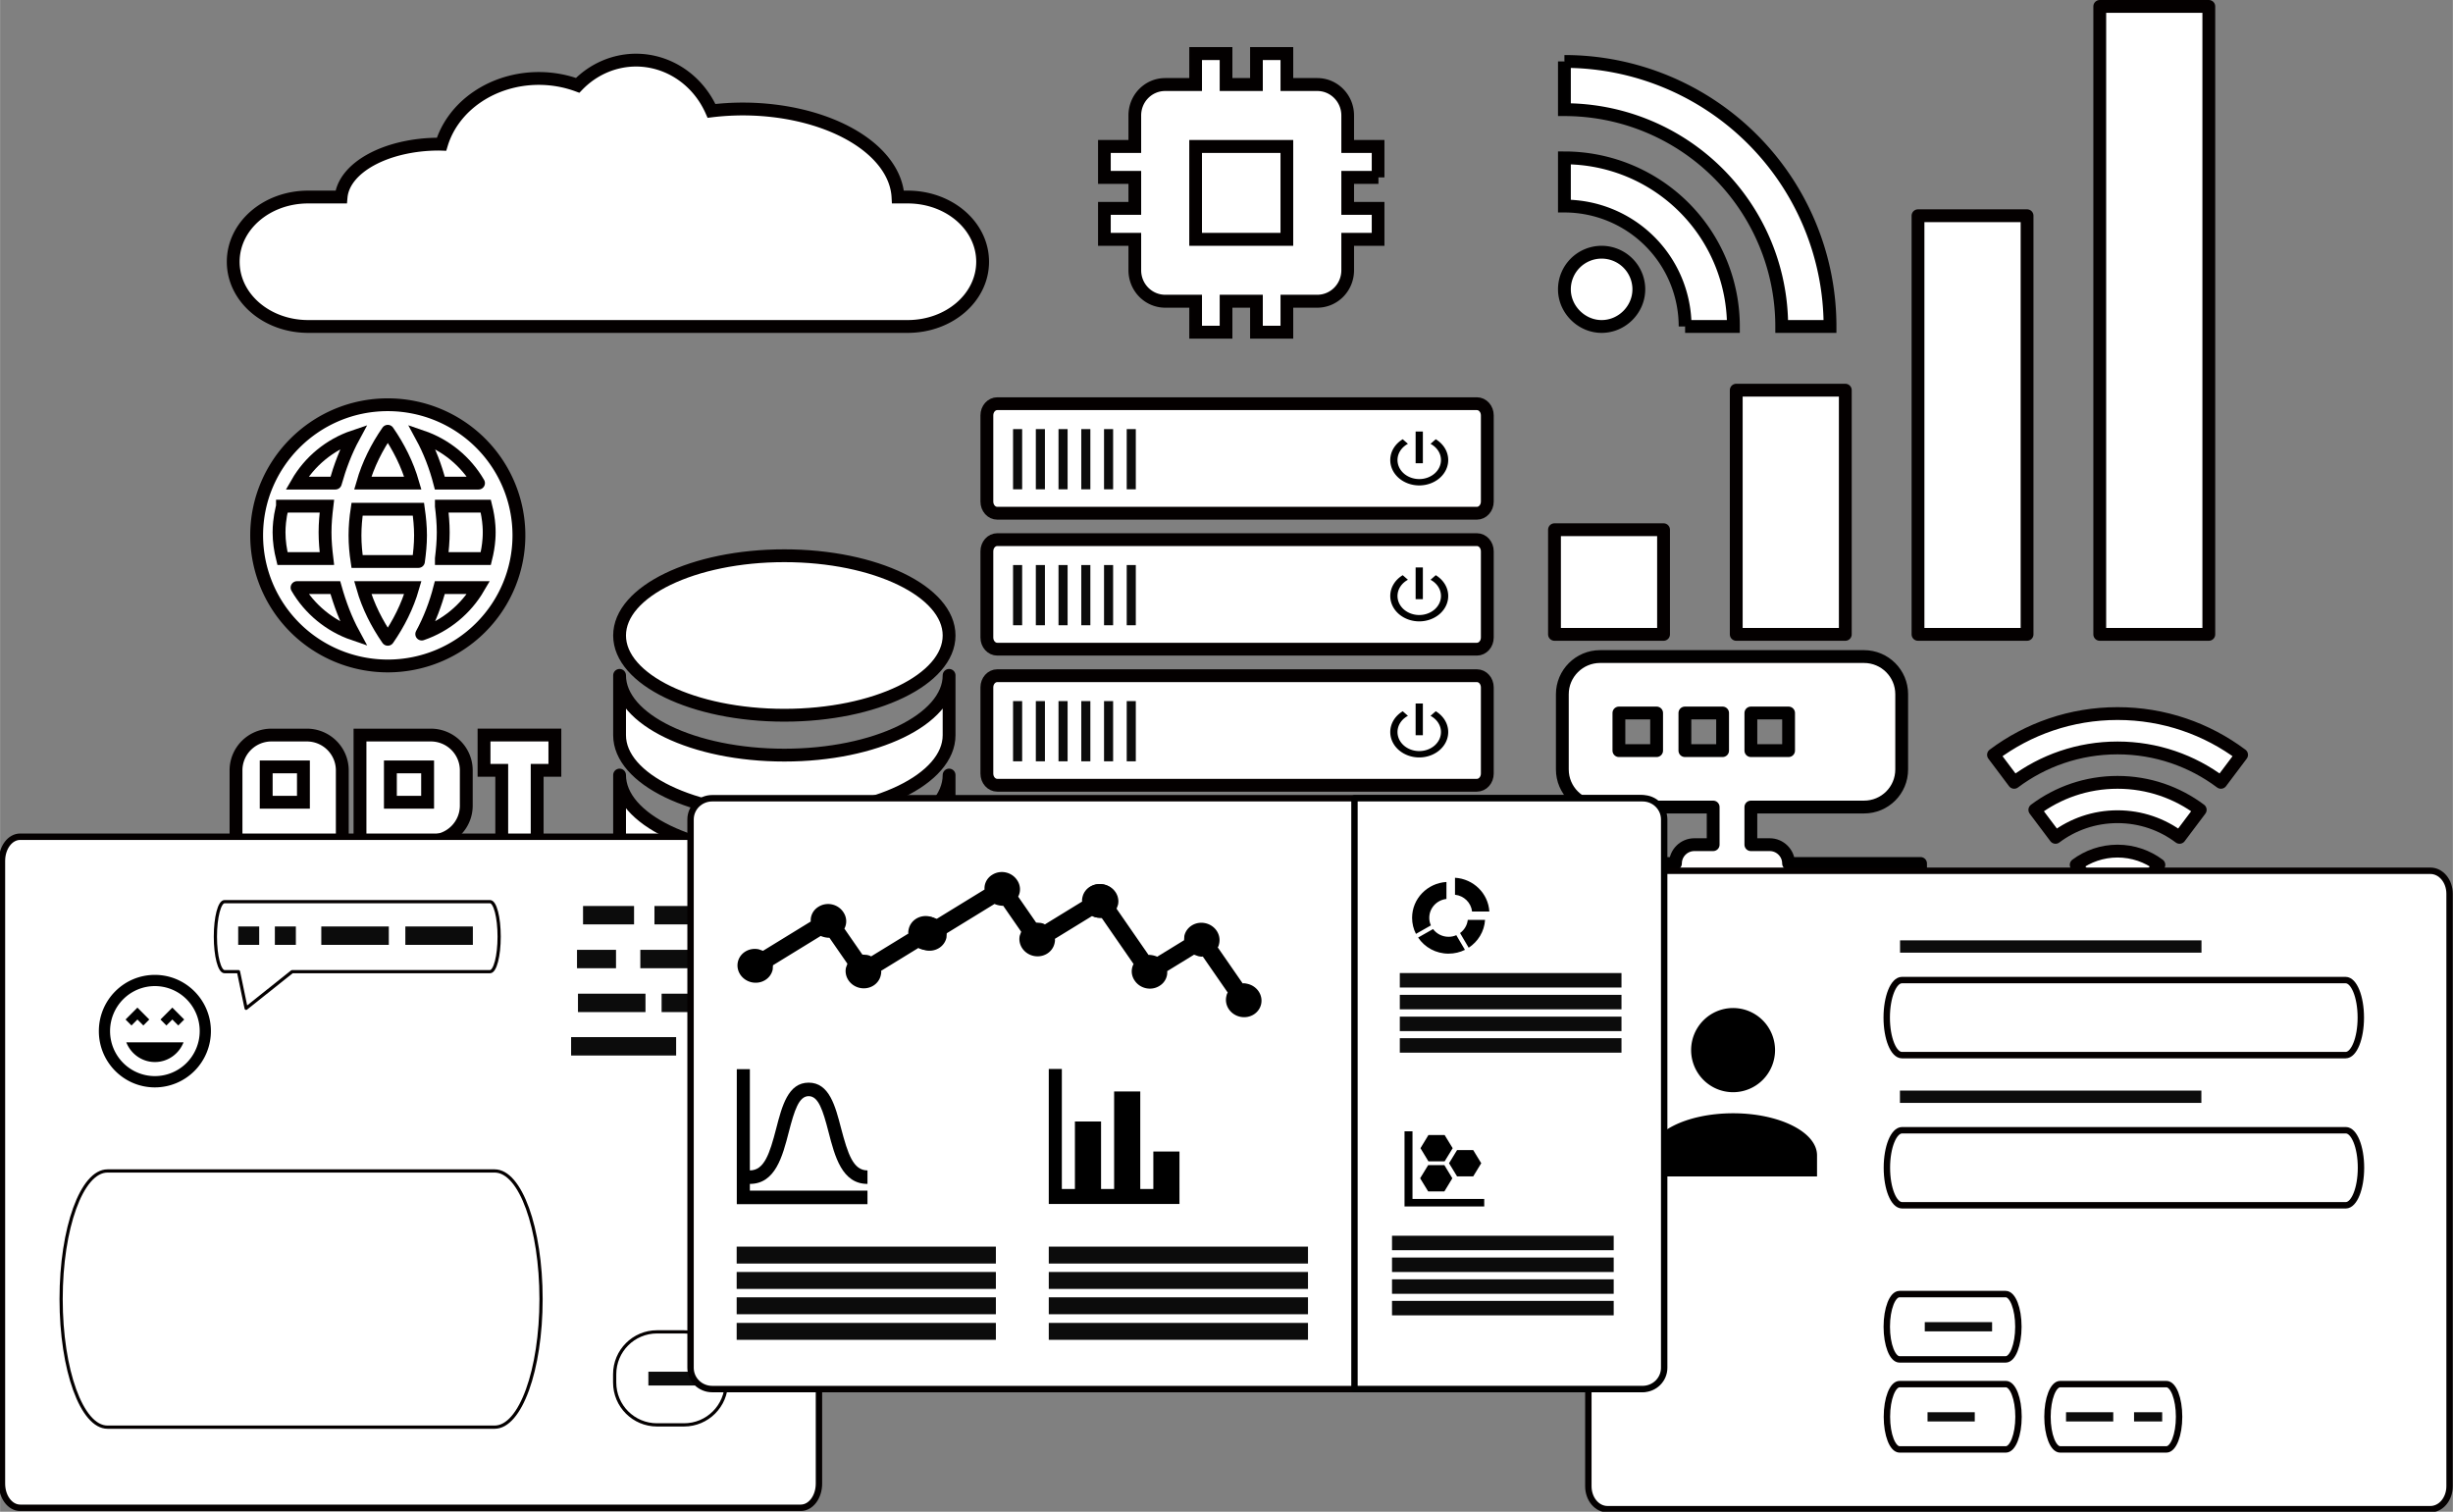 <?xml version="1.0" encoding="UTF-8"?>
<svg id="svg8" width="765.16" height="471.56" version="1.1" viewBox="0 0 202.44 124.77" xmlns="http://www.w3.org/2000/svg">
 <rect x="0" y="0" width="202.44" height="124.77" fill="#808080" stroke="none"/>
 <path id="path4459-5" d="m64.727 45.868c-7.513 0-13.598 2.945-13.598 6.582 0 3.636 6.085 6.582 13.598 6.582 7.513 0 13.598-2.945 13.598-6.582 0-3.636-6.085-6.582-13.598-6.582m-13.598 9.873v4.936c0 3.636 6.085 6.582 13.598 6.582 7.513 0 13.598-2.945 13.598-6.582v-4.936c0 3.636-6.085 6.582-13.598 6.582-7.513 0-13.598-2.945-13.598-6.582m0 8.227v4.936c0 3.636 6.085 6.582 13.598 6.582 7.513 0 13.598-2.945 13.598-6.582v-4.936c0 3.636-6.085 6.582-13.598 6.582-7.513 0-13.598-2.945-13.598-6.582z" fill="#fff" stroke="#040000" stroke-linecap="round" stroke-linejoin="round" stroke-width="1.058"/>
 <path id="path4114" d="m52.483 4.962a6.878 7.249 0 0 0-4.814 2.081 8.31 7.312 0 0 0-3.209-0.568 8.31 7.312 0 0 0-8.025 5.427 8.095 4.602 0 0 0-0.215-6e-3 8.095 4.602 0 0 0-8.074 4.366h-2.719c-3.426 0-6.185 2.382-6.185 5.341 0 2.959 2.758 5.341 6.185 5.341h49.48c3.426 0 6.185-2.382 6.185-5.341 0-2.959-2.758-5.341-6.185-5.341h-0.8a12.824 7.502 0 0 0-12.804-7.266 12.824 7.502 0 0 0-2.585 0.156 6.878 7.249 0 0 0-6.227-4.19z" fill="#fff" fill-rule="evenodd" stroke="#040000" stroke-width="1.058"/>
 <g id="g6392" transform="matrix(.709 0 0 .707 589.6 574.61)" stroke-width="1.413">
  <path id="rect4177" d="m-715.51-717.98h55.825c0.673 0 1.215 0.608 1.215 1.364v10.061c0 0.755-0.542 1.364-1.215 1.364h-55.825c-0.673 0-1.215-0.608-1.215-1.364v-10.061c0-0.755 0.542-1.364 1.215-1.364z" fill="#fff" fill-rule="evenodd" stroke="#040000" stroke-linecap="round" stroke-linejoin="round" stroke-width="1.495" style="paint-order:fill markers stroke"/>
  <path id="path4181" d="m-664.47-713.83-0.611 0.537c0.729 0.389 1.218 1.088 1.218 1.892a2.53 2.221 0 0 1-2.53 2.221 2.53 2.221 0 0 1-2.53-2.221c0-0.803 0.489-1.503 1.214-1.895l-0.607-0.533c-0.877 0.533-1.45 1.422-1.45 2.429a3.373 2.962 0 0 0 3.373 2.962 3.373 2.962 0 0 0 3.373-2.962c0-1.007-0.573-1.895-1.45-2.429m-1.501-0.903h-0.843v3.702h0.843" stroke-width="1.495"/>
  <g fill-opacity=".96">
   <g id="g3078-1" transform="matrix(0 .193 -.2 0 -716.32 -616.63)">
    <rect id="rect3076-1" x="-509.76" y="-18.516" width="36.419" height="5.292" ry="0" fill-opacity=".96" fill-rule="evenodd" opacity=".99" style="paint-order:fill markers stroke"/>
   </g>
   <g id="g4221" transform="matrix(0 .193 -.2 0 -713.67 -616.63)">
    <rect id="rect4219" x="-509.76" y="-18.516" width="36.419" height="5.292" ry="0" fill-opacity=".96" fill-rule="evenodd" opacity=".99" style="paint-order:fill markers stroke"/>
   </g>
   <g id="g4225" transform="matrix(0 .193 -.2 0 -711.03 -616.63)">
    <rect id="rect4223" x="-509.76" y="-18.516" width="36.419" height="5.292" ry="0" fill-opacity=".96" fill-rule="evenodd" opacity=".99" style="paint-order:fill markers stroke"/>
   </g>
   <g id="g4229" transform="matrix(0 .193 -.2 0 -708.38 -616.63)">
    <rect id="rect4227" x="-509.76" y="-18.516" width="36.419" height="5.292" ry="0" fill-opacity=".96" fill-rule="evenodd" opacity=".99" style="paint-order:fill markers stroke"/>
   </g>
   <g id="g4233" transform="matrix(0 .193 -.2 0 -705.73 -616.63)">
    <rect id="rect4231" x="-509.76" y="-18.516" width="36.419" height="5.292" ry="0" fill-opacity=".96" fill-rule="evenodd" opacity=".99" style="paint-order:fill markers stroke"/>
   </g>
   <g id="g4237" transform="matrix(0 .193 -.2 0 -703.09 -616.63)">
    <rect id="rect4235" x="-509.76" y="-18.516" width="36.419" height="5.292" ry="0" fill-opacity=".96" fill-rule="evenodd" opacity=".99" style="paint-order:fill markers stroke"/>
   </g>
  </g>
 </g>
 <g id="g4453" transform="matrix(.505 0 0 .503 501.83 396.37)" fill="#fff" stroke="#040000" stroke-linecap="round">
  <path id="path3938-9" d="m-930.36-721.6c-11.851 0-21.431 9.644-21.431 21.431a21.431 21.431 0 0 0 21.431 21.431 21.431 21.431 0 0 0 21.432-21.431 21.431 21.431 0 0 0-21.432-21.431z" stroke-width="2.1"/>
  <path id="path4410" transform="matrix(.265 0 0 .265 -555.98 -384.73)" d="m-1379.7-1208.4c5e-4 0 0 0.01 0 0.014 0.321 2.673 0.606 5.346 0.809 8.039 0.101 1.342 0.182 2.688 0.238 4.043 2e-4 0.01-2e-4 0.01 0 0.016 0.055 1.354 0.086 2.716 0.086 4.088v0.016c-2e-4 1.372-0.03 2.734-0.086 4.088-2e-4 0.01 2e-4 0.01 0 0.016-0.056 1.354-0.137 2.701-0.238 4.043-0.203 2.693-0.487 5.366-0.809 8.039-6e-4 0 0 0.01 0 0.014h27.379c0.966-3.893 1.671-7.922 1.963-12.055 0.048-0.683 0.086-1.369 0.111-2.057 2e-4 -0.01-2e-4 -0.01 0-0.016 0.025-0.691 0.037-1.384 0.037-2.08-1e-4 -0.701-0.012-1.4-0.037-2.096-0.025-0.688-0.063-1.374-0.111-2.057-0.292-4.133-0.997-8.162-1.963-12.055z" stroke-width="7.936"/>
  <g stroke-width="2.1">
   <path id="path4408" d="m-924.81-683.97c1.286-2.379 2.271-4.951 2.957-7.63h6.322c-2.057 3.536-5.336 6.279-9.279 7.63"/>
   <path id="path4406" d="m-925.35-695.88h-10.03c-0.211-1.415-0.34-2.829-0.34-4.286 0-1.457 0.13-2.893 0.34-4.286h10.03c0.194 1.393 0.34 2.829 0.34 4.286 0 1.457-0.146 2.872-0.34 4.286"/>
   <path id="path4404" d="m-930.36-683.11c-1.779-2.572-3.214-5.422-4.093-8.487h8.187c-0.879 3.065-2.315 5.915-4.094 8.487"/>
   <path id="path4402" d="m-938.93-708.74h-6.258c2.036-3.558 5.336-6.301 9.258-7.63-1.286 2.379-2.25 4.951-3 7.63"/>
   <path id="path4400" d="m-945.19-691.6h6.258c0.753 2.679 1.715 5.251 3 7.63-3.922-1.35-7.222-4.093-9.258-7.63"/>
  </g>
  <path id="path4398" transform="matrix(.265 0 0 .265 -555.98 -384.73)" d="m-1477.7-1208.4v0.014h-0.01c-0.107 0.43-0.204 0.865-0.305 1.299-0.661 2.816-1.17 5.698-1.473 8.639v0.033c-5e-4 0.01 0 0.01 0 0.016-0.213 2.046-0.328 4.119-0.328 6.215 0 5.589 0.826 11.015 2.111 16.199h27.379c-6e-4 0 0-0.01 0-0.014h0.012c-0.643-5.346-1.133-10.693-1.133-16.201s0.49-10.853 1.133-16.199z" stroke-width="7.936"/>
  <path id="path4396" d="m-930.36-717.25c1.779 2.572 3.215 5.444 4.094 8.508h-8.187c0.879-3.065 2.314-5.936 4.093-8.508" stroke-width="2.1"/>
  <path id="path4394" d="m-915.53-708.74h-6.323c-0.689-2.679-1.671-5.251-2.957-7.63 3.943 1.35 7.223 4.072 9.28 7.63" stroke-width="2.1"/>
 </g>
 <g id="g4489" transform="matrix(.544 0 0 .542 502.93 453.77)" fill="#fff" stroke="#040000">
  <path id="path4474" d="m-877.96-725.28h-5.375a5.375 5.375 0 0 0-5.375 5.375v21.499h5.375v-10.75h5.375v10.75h5.375v-21.499a5.375 5.375 0 0 0-5.375-5.375" stroke-width="1.949"/>
  <path id="path4472" transform="matrix(.265 0 0 .265 -555.98 -384.73)" d="m-1238.3-1266.8v20.312h21.312v-20.312h-20.312z" stroke-width="7.367"/>
  <path id="path4470" d="m-859.15-725.28h-10.75v26.874h5.375v-10.75h5.375a5.375 5.375 0 0 0 5.375-5.375v-5.375a5.375 5.375 0 0 0-5.375-5.375" stroke-width="1.949"/>
  <path id="path4468" transform="matrix(.265 0 0 .265 -555.98 -384.73)" d="m-1167.2-1266.8v20.312h21.314v-20.312h-20.314z" stroke-width="7.367"/>
  <path id="path4455" d="m-843.02-719.91v16.124h2.687v5.375h-10.749v-5.375h2.687v-16.124h-2.687v-5.375h10.749v5.375z" stroke-width="1.949"/>
 </g>
 <g fill="#fff" stroke-width="1.058">
  <path id="path4501" d="m174.76 75.92 3.413-4.54c-0.948-0.709-2.133-1.135-3.413-1.135-1.28 0-2.465 0.426-3.413 1.135l3.413 4.54m0-17.026c-3.839 0-7.385 1.268-10.238 3.405l1.706 2.27c2.37-1.778 5.328-2.838 8.532-2.838s6.162 1.059 8.532 2.838l1.706-2.27c-2.853-2.138-6.399-3.405-10.238-3.405m0 5.676c-2.56 0-4.92 0.842-6.826 2.27l1.706 2.27c1.422-1.069 3.195-1.703 5.119-1.703s3.697 0.634 5.119 1.703l1.706-2.27c-1.905-1.428-4.266-2.27-6.826-2.27z" stroke="#040000" stroke-linecap="round" stroke-linejoin="round"/>
  <path id="path6269" d="m132.18 20.816a3.071 3.064 0 0 1 3.071 3.064c0 1.659-1.381 3.065-3.071 3.065-1.662 0-3.071-1.406-3.071-3.065a3.071 3.064 0 0 1 3.071-3.064m-3.071-15.744a21.922 21.873 0 0 1 21.922 21.873h-3.987a17.935 17.895 0 0 0-17.935-17.895v-3.978m0 7.957a13.948 13.917 0 0 1 13.948 13.917h-3.987a9.961 9.939 0 0 0-9.961-9.939z" stroke="#010000"/>
  <path id="path1456-5-2" d="m132.05 54.189c-1.712 0-3.112 1.397-3.112 3.105v6.21c0 1.723 1.4 3.105 3.112 3.105h9.336v3.105h-1.556c-0.856 0-1.556 0.699-1.556 1.552h-10.892v3.105h10.892c0 0.854 0.7 1.552 1.556 1.552h6.224c0.856 0 1.556-0.699 1.556-1.552h10.892v-3.105h-10.892c0-0.854-0.7-1.552-1.556-1.552h-1.556v-3.105h9.336c1.727 0 3.112-1.382 3.112-3.105v-6.21c0-1.708-1.385-3.105-3.112-3.105h-21.783m1.556 4.658h3.112v3.105h-3.112v-3.105m5.446 0h3.112v3.105h-3.112v-3.105m5.446 0h3.112v3.105h-3.112z" stroke="#010000" stroke-linecap="round" stroke-linejoin="round"/>
 </g>
 <g stroke-width="1.413">
  <g id="g6422" transform="matrix(.709 0 0 .707 589.6 563.38)">
   <path id="path6394" d="m-715.51-717.98h55.825c0.673 0 1.215 0.608 1.215 1.364v10.061c0 0.755-0.542 1.364-1.215 1.364h-55.825c-0.673 0-1.215-0.608-1.215-1.364v-10.061c0-0.755 0.542-1.364 1.215-1.364z" fill="#fff" fill-rule="evenodd" stroke="#040000" stroke-linecap="round" stroke-linejoin="round" stroke-width="1.495" style="paint-order:fill markers stroke"/>
   <path id="path6396" d="m-664.47-713.83-0.611 0.537c0.729 0.389 1.218 1.088 1.218 1.892a2.53 2.221 0 0 1-2.53 2.221 2.53 2.221 0 0 1-2.53-2.221c0-0.803 0.489-1.503 1.214-1.895l-0.607-0.533c-0.877 0.533-1.45 1.422-1.45 2.429a3.373 2.962 0 0 0 3.373 2.962 3.373 2.962 0 0 0 3.373-2.962c0-1.007-0.573-1.895-1.45-2.429m-1.501-0.903h-0.843v3.702h0.843" stroke-width="1.495"/>
   <g fill-opacity=".96">
    <g id="g6400" transform="matrix(0 .193 -.2 0 -716.32 -616.63)">
     <rect id="rect6398" x="-509.76" y="-18.516" width="36.419" height="5.292" ry="0" fill-opacity=".96" fill-rule="evenodd" opacity=".99" style="paint-order:fill markers stroke"/>
    </g>
    <g id="g6404" transform="matrix(0 .193 -.2 0 -713.67 -616.63)">
     <rect id="rect6402" x="-509.76" y="-18.516" width="36.419" height="5.292" ry="0" fill-opacity=".96" fill-rule="evenodd" opacity=".99" style="paint-order:fill markers stroke"/>
    </g>
    <g id="g6408" transform="matrix(0 .193 -.2 0 -711.03 -616.63)">
     <rect id="rect6406" x="-509.76" y="-18.516" width="36.419" height="5.292" ry="0" fill-opacity=".96" fill-rule="evenodd" opacity=".99" style="paint-order:fill markers stroke"/>
    </g>
    <g id="g6412" transform="matrix(0 .193 -.2 0 -708.38 -616.63)">
     <rect id="rect6410" x="-509.76" y="-18.516" width="36.419" height="5.292" ry="0" fill-opacity=".96" fill-rule="evenodd" opacity=".99" style="paint-order:fill markers stroke"/>
    </g>
    <g id="g6416" transform="matrix(0 .193 -.2 0 -705.73 -616.63)">
     <rect id="rect6414" x="-509.76" y="-18.516" width="36.419" height="5.292" ry="0" fill-opacity=".96" fill-rule="evenodd" opacity=".99" style="paint-order:fill markers stroke"/>
    </g>
    <g id="g6420" transform="matrix(0 .193 -.2 0 -703.09 -616.63)">
     <rect id="rect6418" x="-509.76" y="-18.516" width="36.419" height="5.292" ry="0" fill-opacity=".96" fill-rule="evenodd" opacity=".99" style="paint-order:fill markers stroke"/>
    </g>
   </g>
  </g>
  <g id="g6452" transform="matrix(.709 0 0 .707 589.6 552.15)">
   <path id="path6424" d="m-715.51-717.98h55.825c0.673 0 1.215 0.608 1.215 1.364v10.061c0 0.755-0.542 1.364-1.215 1.364h-55.825c-0.673 0-1.215-0.608-1.215-1.364v-10.061c0-0.755 0.542-1.364 1.215-1.364z" fill="#fff" fill-rule="evenodd" stroke="#040000" stroke-linecap="round" stroke-linejoin="round" stroke-width="1.495" style="paint-order:fill markers stroke"/>
   <path id="path6426" d="m-664.47-713.83-0.611 0.537c0.729 0.389 1.218 1.088 1.218 1.892a2.53 2.221 0 0 1-2.53 2.221 2.53 2.221 0 0 1-2.53-2.221c0-0.803 0.489-1.503 1.214-1.895l-0.607-0.533c-0.877 0.533-1.45 1.422-1.45 2.429a3.373 2.962 0 0 0 3.373 2.962 3.373 2.962 0 0 0 3.373-2.962c0-1.007-0.573-1.895-1.45-2.429m-1.501-0.903h-0.843v3.702h0.843" stroke-width="1.495"/>
   <g fill-opacity=".96">
    <g id="g6430" transform="matrix(0 .193 -.2 0 -716.32 -616.63)">
     <rect id="rect6428" x="-509.76" y="-18.516" width="36.419" height="5.292" ry="0" fill-opacity=".96" fill-rule="evenodd" opacity=".99" style="paint-order:fill markers stroke"/>
    </g>
    <g id="g6434" transform="matrix(0 .193 -.2 0 -713.67 -616.63)">
     <rect id="rect6432" x="-509.76" y="-18.516" width="36.419" height="5.292" ry="0" fill-opacity=".96" fill-rule="evenodd" opacity=".99" style="paint-order:fill markers stroke"/>
    </g>
    <g id="g6438" transform="matrix(0 .193 -.2 0 -711.03 -616.63)">
     <rect id="rect6436" x="-509.76" y="-18.516" width="36.419" height="5.292" ry="0" fill-opacity=".96" fill-rule="evenodd" opacity=".99" style="paint-order:fill markers stroke"/>
    </g>
    <g id="g6442" transform="matrix(0 .193 -.2 0 -708.38 -616.63)">
     <rect id="rect6440" x="-509.76" y="-18.516" width="36.419" height="5.292" ry="0" fill-opacity=".96" fill-rule="evenodd" opacity=".99" style="paint-order:fill markers stroke"/>
    </g>
    <g id="g6446" transform="matrix(0 .193 -.2 0 -705.73 -616.63)">
     <rect id="rect6444" x="-509.76" y="-18.516" width="36.419" height="5.292" ry="0" fill-opacity=".96" fill-rule="evenodd" opacity=".99" style="paint-order:fill markers stroke"/>
    </g>
    <g id="g6450" transform="matrix(0 .193 -.2 0 -703.09 -616.63)">
     <rect id="rect6448" x="-509.76" y="-18.516" width="36.419" height="5.292" ry="0" fill-opacity=".96" fill-rule="evenodd" opacity=".99" style="paint-order:fill markers stroke"/>
    </g>
   </g>
  </g>
  <g id="g6512" transform="matrix(.709 0 0 .707 589.6 540.93)">
   <path id="path6484" d="m-715.51-717.98h55.825c0.673 0 1.215 0.608 1.215 1.364v10.061c0 0.755-0.542 1.364-1.215 1.364h-55.825c-0.673 0-1.215-0.608-1.215-1.364v-10.061c0-0.755 0.542-1.364 1.215-1.364z" fill="#fff" fill-rule="evenodd" stroke="#040000" stroke-linecap="round" stroke-linejoin="round" stroke-width="1.495" style="paint-order:fill markers stroke"/>
   <path id="path6486" d="m-664.47-713.83-0.611 0.537c0.729 0.389 1.218 1.088 1.218 1.892a2.53 2.221 0 0 1-2.53 2.221 2.53 2.221 0 0 1-2.53-2.221c0-0.803 0.489-1.503 1.214-1.895l-0.607-0.533c-0.877 0.533-1.45 1.422-1.45 2.429a3.373 2.962 0 0 0 3.373 2.962 3.373 2.962 0 0 0 3.373-2.962c0-1.007-0.573-1.895-1.45-2.429m-1.501-0.903h-0.843v3.702h0.843" stroke-width="1.495"/>
   <g fill-opacity=".96">
    <g id="g6490" transform="matrix(0 .193 -.2 0 -716.32 -616.63)">
     <rect id="rect6488" x="-509.76" y="-18.516" width="36.419" height="5.292" ry="0" fill-opacity=".96" fill-rule="evenodd" opacity=".99" style="paint-order:fill markers stroke"/>
    </g>
    <g id="g6494" transform="matrix(0 .193 -.2 0 -713.67 -616.63)">
     <rect id="rect6492" x="-509.76" y="-18.516" width="36.419" height="5.292" ry="0" fill-opacity=".96" fill-rule="evenodd" opacity=".99" style="paint-order:fill markers stroke"/>
    </g>
    <g id="g6498" transform="matrix(0 .193 -.2 0 -711.03 -616.63)">
     <rect id="rect6496" x="-509.76" y="-18.516" width="36.419" height="5.292" ry="0" fill-opacity=".96" fill-rule="evenodd" opacity=".99" style="paint-order:fill markers stroke"/>
    </g>
    <g id="g6502" transform="matrix(0 .193 -.2 0 -708.38 -616.63)">
     <rect id="rect6500" x="-509.76" y="-18.516" width="36.419" height="5.292" ry="0" fill-opacity=".96" fill-rule="evenodd" opacity=".99" style="paint-order:fill markers stroke"/>
    </g>
    <g id="g6506" transform="matrix(0 .193 -.2 0 -705.73 -616.63)">
     <rect id="rect6504" x="-509.76" y="-18.516" width="36.419" height="5.292" ry="0" fill-opacity=".96" fill-rule="evenodd" opacity=".99" style="paint-order:fill markers stroke"/>
    </g>
    <g id="g6510" transform="matrix(0 .193 -.2 0 -703.09 -616.63)">
     <rect id="rect6508" x="-509.76" y="-18.516" width="36.419" height="5.292" ry="0" fill-opacity=".96" fill-rule="evenodd" opacity=".99" style="paint-order:fill markers stroke"/>
    </g>
   </g>
  </g>
 </g>
 <g id="g6545" transform="matrix(.223 0 0 .227 216.62 159.77)" fill="#fff" stroke="#030000" stroke-width="4.702">
  <path id="path6538" d="m-461.38-639.33v-11.256h-11.256v-11.256c0-6.247-5.065-11.255-11.255-11.255h-11.256v-11.256h-11.256v11.256h-11.255v-11.256h-11.256v11.256h-11.256c-6.247 0-11.255 5.009-11.255 11.255v11.256h-11.256v11.256h11.256v11.255h-11.256v11.256h11.256v11.256a11.256 11.256 0 0 0 11.255 11.255h11.256v11.256h11.256v-11.256h11.255v11.256h11.256v-11.256h11.256a11.256 11.256 0 0 0 11.255-11.255v-11.256h11.256v-11.256h-11.256v-11.255h11.384z"/>
  <path id="path6514" d="m-495.15-650.58h-33.767v33.767h33.767z"/>
 </g>
 <path id="path6547" d="m128.29 52.357h9.001v-8.638h-9.001zm15.001 0h9.001v-20.155h-9.001zm15.001 0h9.001v-34.552h-9.001zm15.001 0h9.001v-51.828h-9.001z" fill="#fff" stroke="#040000" stroke-linecap="round" stroke-linejoin="round" stroke-width="1.058"/>
 <g id="g4157-2" transform="matrix(3.4 0 0 3.414 2679.6 789.72)" stroke-width=".294">
  <g fill="#fff" fill-rule="evenodd" stroke="#040000" stroke-linecap="round" stroke-linejoin="round">
   <path id="path4522-1" d="m-787.63-211.09h18.948c0.245 0 0.442 0.26 0.442 0.584v15.055c0 0.323-0.197 0.584-0.442 0.584h-18.948c-0.245 0-0.442-0.26-0.442-0.584v-15.055c0-0.323 0.197-0.584 0.442-0.584z" stroke-width=".155" style="paint-order:fill markers stroke"/>
   <g stroke-width=".078">
    <path id="path4187-7" d="m-782.67-209.52c-0.122 0-0.221 0.377-0.221 0.846s0.099 0.846 0.221 0.846h0.34l0.185 0.886 1.116-0.886h4.805c0.122 0 0.221-0.377 0.221-0.846s-0.099-0.846-0.221-0.846z" style="paint-order:fill markers stroke"/>
    <path id="path4192-8" d="m-785.51-203.01h9.398c0.624 0 1.126 1.381 1.126 3.097s-0.502 3.097-1.126 3.097h-9.398c-0.624 0-1.126-1.381-1.126-3.097s0.502-3.097 1.126-3.097z" style="paint-order:fill markers stroke"/>
    <path id="rect4209-2" d="m-772.17-199.12h0.654c0.57 0 1.029 0.458 1.029 1.026v0.197c0 0.568-0.459 1.026-1.029 1.026h-0.654c-0.57 0-1.029-0.458-1.029-1.026v-0.197c0-0.568 0.459-1.026 1.029-1.026z" style="paint-order:fill markers stroke"/>
   </g>
  </g>
  <g id="g4203-9" transform="matrix(.039 0 0 .063 -752.5 -196.99)" fill-opacity=".96">
   <rect id="rect4201-9" x="-509.76" y="-18.516" width="36.419" height="5.292" ry="0" fill-opacity=".96" fill-rule="evenodd" opacity=".99" style="paint-order:fill markers stroke"/>
  </g>
  <path id="path4213-9" d="m-784.36-207.75c-0.752 0-1.36 0.608-1.36 1.36s0.608 1.36 1.36 1.36a1.36 1.36 0 0 0 1.36-1.36c0-0.752-0.612-1.36-1.36-1.36m0 2.447a1.088 1.088 0 0 1-1.088-1.088 1.088 1.088 0 0 1 1.088-1.088 1.088 1.088 0 0 1 1.088 1.088 1.088 1.088 0 0 1-1.088 1.088m0.136-1.368 0.144 0.144 0.144-0.144 0.144 0.144 0.144-0.144-0.288-0.288-0.288 0.288m-0.56 0 0.144 0.144 0.144-0.144-0.288-0.288-0.288 0.288 0.144 0.144 0.144-0.144m0.424 1.028c0.317 0 0.586-0.199 0.695-0.476h-1.389c0.109 0.277 0.378 0.476 0.695 0.476z" stroke-width=".078"/>
  <g id="g4289-6" transform="translate(-56.231 -45.965)" fill-opacity=".96" stroke-width=".294">
   <g id="g4267-2" transform="matrix(.014 0 0 .084 -718.97 -161.4)">
    <rect id="rect4265-9" x="-509.76" y="-18.516" width="36.419" height="5.292" ry="0" fill-opacity=".96" fill-rule="evenodd" opacity=".99" style="paint-order:fill markers stroke"/>
   </g>
   <g id="g4271-4" transform="matrix(.014 0 0 .084 -718.08 -161.4)">
    <rect id="rect4269-7" x="-509.76" y="-18.516" width="36.419" height="5.292" ry="0" fill-opacity=".96" fill-rule="evenodd" opacity=".99" style="paint-order:fill markers stroke"/>
   </g>
   <g id="g4275-3" transform="matrix(.045 0 0 .084 -701.15 -161.4)">
    <rect id="rect4273-7" x="-509.76" y="-18.516" width="36.419" height="5.292" ry="0" fill-opacity=".96" fill-rule="evenodd" opacity=".99" style="paint-order:fill markers stroke"/>
   </g>
   <g id="g4279-9" transform="matrix(.045 0 0 .084 -699.11 -161.4)">
    <rect id="rect4277-0" x="-509.76" y="-18.516" width="36.419" height="5.292" ry="0" fill-opacity=".96" fill-rule="evenodd" opacity=".99" style="paint-order:fill markers stroke"/>
   </g>
  </g>
  <g fill-opacity=".96">
   <g id="g4297-1" transform="matrix(-.061 0 0 .084 -801.45 -206.8)">
    <rect id="rect4295-1" x="-509.76" y="-18.516" width="36.419" height="5.292" ry="0" fill-opacity=".96" fill-rule="evenodd" opacity=".99" style="paint-order:fill markers stroke"/>
   </g>
   <g id="g4301-1" transform="matrix(-.026 0 0 .084 -786.42 -206.8)">
    <rect id="rect4299-52" x="-509.76" y="-18.516" width="36.419" height="5.292" ry="0" fill-opacity=".96" fill-rule="evenodd" opacity=".99" style="paint-order:fill markers stroke"/>
   </g>
   <g id="g4305-1" transform="matrix(-.014 0 0 .084 -776.43 -205.74)">
    <rect id="rect4303-7" x="-509.76" y="-18.516" width="36.419" height="5.292" ry="0" fill-opacity=".96" fill-rule="evenodd" opacity=".99" style="paint-order:fill markers stroke"/>
   </g>
   <g id="g4309-5" transform="matrix(-.045 0 0 .084 -793.36 -205.74)">
    <rect id="rect4307-6" x="-509.76" y="-18.516" width="36.419" height="5.292" ry="0" fill-opacity=".96" fill-rule="evenodd" opacity=".99" style="paint-order:fill markers stroke"/>
   </g>
   <g id="g4313-2" transform="matrix(-.045 0 0 .084 -795.39 -205.74)">
    <rect id="rect4311-0" x="-509.76" y="-18.516" width="36.419" height="5.292" ry="0" fill-opacity=".96" fill-rule="evenodd" opacity=".99" style="paint-order:fill markers stroke"/>
   </g>
   <g id="g4317-2" transform="matrix(-.07 0 0 .084 -807.39 -204.69)">
    <rect id="rect4315-7" x="-509.76" y="-18.516" width="36.419" height="5.292" ry="0" fill-opacity=".96" fill-rule="evenodd" opacity=".99" style="paint-order:fill markers stroke"/>
   </g>
   <g id="g4321-1" transform="matrix(-.024 0 0 .084 -781.8 -207.86)">
    <rect id="rect4319-1" x="-509.76" y="-18.516" width="36.419" height="5.292" ry="0" fill-opacity=".96" fill-rule="evenodd" opacity=".99" style="paint-order:fill markers stroke"/>
   </g>
   <g id="g4325-9" transform="matrix(-.034 0 0 .084 -790.06 -207.86)">
    <rect id="rect4323-4" x="-509.76" y="-18.516" width="36.419" height="5.292" ry="0" fill-opacity=".96" fill-rule="evenodd" opacity=".99" style="paint-order:fill markers stroke"/>
   </g>
   <g id="g4329-7" transform="matrix(-.032 0 0 .084 -787.38 -207.86)">
    <rect id="rect4327-9" x="-509.76" y="-18.516" width="36.419" height="5.292" ry="0" fill-opacity=".96" fill-rule="evenodd" opacity=".99" style="paint-order:fill markers stroke"/>
   </g>
  </g>
 </g>
 <g id="g4213-6" transform="matrix(2.277 0 0 2.284 1936.6 370.57)" stroke-width=".438">
  <path id="path5135-2" d="m-792.24-130.78h29.824c0.386 0 0.696 0.37 0.696 0.83v21.41c0 0.46-0.311 0.83-0.696 0.83h-29.824c-0.386 0-0.696-0.37-0.696-0.83v-21.41c0-0.46 0.311-0.83 0.696-0.83z" fill="#fff" fill-rule="evenodd" stroke="#040000" stroke-linecap="round" stroke-linejoin="round" stroke-width=".232" style="paint-order:fill markers stroke"/>
  <g id="g5139-5" transform="matrix(.3 0 0 .084 -628.71 -126.71)" fill-opacity=".96">
   <rect id="rect5137-0" x="-509.76" y="-18.516" width="36.419" height="5.292" ry="0" fill-opacity=".96" fill-rule="evenodd" opacity=".99" style="paint-order:fill markers stroke"/>
  </g>
  <g id="g5202-0" transform="translate(21.272 -13.283)" stroke-width=".438">
   <path id="path5141-3" d="m-802.93-102.2h3.848c0.256 0 0.461 0.526 0.461 1.18s-0.206 1.18-0.461 1.18h-3.848c-0.255 0-0.461-0.526-0.461-1.18s0.206-1.18 0.461-1.18z" fill="#fff" fill-rule="evenodd" stroke="#040000" stroke-linecap="round" stroke-linejoin="round" stroke-width=".232" style="paint-order:fill markers stroke"/>
   <g id="g5147-8" transform="matrix(.067 0 0 .063 -767.86 -100.02)" fill-opacity=".96">
    <rect id="rect5145-9" x="-509.76" y="-18.516" width="36.419" height="5.292" ry="0" fill-opacity=".96" fill-rule="evenodd" opacity=".99" style="paint-order:fill markers stroke"/>
   </g>
  </g>
  <g id="g5212-1" transform="translate(16.367 -14.342)" stroke-width=".438">
   <path id="path5143-1" d="m-792.2-97.888h3.848c0.256 0 0.461 0.526 0.461 1.18s-0.206 1.18-0.461 1.18h-3.848c-0.255 0-0.461-0.526-0.461-1.18s0.206-1.18 0.461-1.18z" fill="#fff" fill-rule="evenodd" stroke="#040000" stroke-linecap="round" stroke-linejoin="round" stroke-width=".232" style="paint-order:fill markers stroke"/>
   <g id="g5151-4" transform="matrix(.047 0 0 .063 -768.03 -95.705)" fill-opacity=".96">
    <rect id="rect5149-5" x="-509.76" y="-18.516" width="36.419" height="5.292" ry="0" fill-opacity=".96" fill-rule="evenodd" opacity=".99" style="paint-order:fill markers stroke"/>
   </g>
   <g id="g5155-0" transform="matrix(.028 0 0 .063 -775.25 -95.705)" fill-opacity=".96">
    <rect id="rect5153-6" x="-509.76" y="-18.516" width="36.419" height="5.292" ry="0" fill-opacity=".96" fill-rule="evenodd" opacity=".99" style="paint-order:fill markers stroke"/>
   </g>
   <path id="path5157-7" d="m-798.02-97.888h3.848c0.256 0 0.461 0.526 0.461 1.18s-0.206 1.18-0.461 1.18h-3.848c-0.255 0-0.461-0.526-0.461-1.18s0.206-1.18 0.461-1.18z" fill="#fff" fill-rule="evenodd" stroke="#040000" stroke-linecap="round" stroke-linejoin="round" stroke-width=".232" style="paint-order:fill markers stroke"/>
   <g id="g5161-7" transform="matrix(.047 0 0 .063 -773.05 -95.705)" fill-opacity=".96">
    <rect id="rect5159-7" x="-509.76" y="-18.516" width="36.419" height="5.292" ry="0" fill-opacity=".96" fill-rule="evenodd" opacity=".99" style="paint-order:fill markers stroke"/>
   </g>
  </g>
  <path id="path5163-7" d="m-781.57-126.83h16.082c0.305 0 0.551 0.605 0.551 1.356s-0.246 1.356-0.551 1.356h-16.082c-0.305 0-0.551-0.605-0.551-1.356s0.246-1.356 0.551-1.356z" fill="#fff" fill-rule="evenodd" stroke="#040000" stroke-linecap="round" stroke-linejoin="round" stroke-width=".232" style="paint-order:fill markers stroke"/>
  <g id="g5180-2" transform="translate(14.496 -109.07)" stroke-width=".438">
   <g id="g5173-0" transform="matrix(.3 0 0 .084 -643.21 -12.211)" fill-opacity=".96">
    <rect id="rect5171-1" x="-509.76" y="-18.516" width="36.419" height="5.292" ry="0" fill-opacity=".96" fill-rule="evenodd" opacity=".99" style="paint-order:fill markers stroke"/>
   </g>
   <path id="path5175-7" d="m-796.06-12.334h16.082c0.305 0 0.551 0.605 0.551 1.356s-0.246 1.356-0.551 1.356h-16.082c-0.305 0-0.551-0.605-0.551-1.356s0.246-1.356 0.551-1.356z" fill="#fff" fill-rule="evenodd" stroke="#040000" stroke-linecap="round" stroke-linejoin="round" stroke-width=".232" style="paint-order:fill markers stroke"/>
  </g>
  <path id="path4027-5-3-1" d="m-787.69-125.82a1.521 1.521 0 0 1 1.521 1.521 1.521 1.521 0 0 1-1.521 1.521 1.521 1.521 0 0 1-1.521-1.521 1.521 1.521 0 0 1 1.521-1.521m0 3.803c1.681 0 3.043 0.681 3.043 1.521v0.761h-6.085v-0.761c0-0.841 1.362-1.521 3.043-1.521z" stroke-width=".116"/>
 </g>
 <g id="g4121-3" transform="matrix(1.947 0 0 1.955 1297.8 362.28)" stroke-width=".513">
  <path id="path11476-4" d="m-597.08-151.61h-39.297c-0.508 0-0.918 0.4-0.918 0.898v23.147c0 0.497 0.409 0.898 0.918 0.898h39.297c0.508 0 0.918-0.4 0.918-0.898v-23.147c0-0.497-0.409-0.898-0.918-0.898z" fill="#fff" fill-rule="evenodd" stroke="#040000" stroke-linecap="round" stroke-linejoin="round" stroke-width=".271" style="paint-order:fill markers stroke"/>
  <path id="path11478-7" d="m-596.94-151.61c0.508 0 0.917 0.401 0.917 0.898v23.146c0 0.497-0.409 0.898-0.917 0.898h-12.212v-24.942z" fill="#fff" fill-rule="evenodd" stroke="#000" stroke-linecap="round" stroke-linejoin="round" stroke-width=".271" style="paint-order:fill markers stroke"/>
  <path id="path11452-9" d="m-604.31-145.3-0.366-0.619c0.178-0.128 0.302-0.327 0.327-0.555h0.733c-0.031 0.491-0.3 0.918-0.695 1.175m-0.579-2.237v-0.717c0.782 0.046 1.408 0.659 1.456 1.424h-0.733c-0.042-0.372-0.342-0.666-0.722-0.707m-1.092 0.974c0 0.114 0.024 0.222 0.069 0.32l-0.633 0.358c-0.106-0.205-0.164-0.434-0.164-0.678 0-0.806 0.644-1.465 1.456-1.513v0.717c-0.409 0.044-0.728 0.383-0.728 0.796m0.819 1.513c-0.54 0-1.015-0.267-1.292-0.68l0.633-0.358c0.149 0.198 0.386 0.326 0.659 0.326 0.116 0 0.227-0.023 0.327-0.068l0.366 0.619c-0.209 0.103-0.444 0.16-0.693 0.16z" stroke-width=".136"/>
  <g fill-opacity=".96" fill-rule="evenodd">
   <rect id="rect11464-2" x="-607.23" y="-144.23" width="9.397" height=".611" ry="0" opacity=".99" style="paint-order:fill markers stroke"/>
   <rect id="rect11468-8" x="-607.23" y="-141.48" width="9.397" height=".611" ry="0" opacity=".99" style="paint-order:fill markers stroke"/>
   <rect id="rect11470-2" x="-607.23" y="-142.39" width="9.397" height=".611" ry="0" opacity=".99" style="paint-order:fill markers stroke"/>
   <rect id="rect11472-6" x="-607.23" y="-143.31" width="9.397" height=".611" ry="0" opacity=".99" style="paint-order:fill markers stroke"/>
   <rect id="rect11637-8" x="-607.56" y="-133.14" width="9.397" height=".611" ry="0" opacity=".99" style="paint-order:fill markers stroke"/>
   <rect id="rect11639-9" x="-607.56" y="-130.39" width="9.397" height=".611" ry="0" opacity=".99" style="paint-order:fill markers stroke"/>
   <rect id="rect11641-3" x="-607.56" y="-131.3" width="9.397" height=".611" ry="0" opacity=".99" style="paint-order:fill markers stroke"/>
   <rect id="rect11643-2" x="-607.56" y="-132.22" width="9.397" height=".611" ry="0" opacity=".99" style="paint-order:fill markers stroke"/>
  </g>
  <path id="path11654-3" d="m-607.03-137.55h0.338v2.857h3.041v0.318h-3.379v-3.175m2.027 1.984-0.338 0.556h-0.686l-0.341-0.556 0.341-0.556h0.686l0.338 0.556m0.014-1.27-0.341 0.556h-0.686l-0.338-0.556 0.338-0.556h0.686l0.341 0.556m1.211 0.635-0.341 0.556h-0.683l-0.341-0.556 0.341-0.556h0.683z" stroke-width=".136"/>
  <g id="g11668-9" transform="rotate(11.894 -1271.9 135.21)" stroke-width=".136">
   <path id="path11454-6" d="m-705.89-270.6 0.189 0.025 1.726-1.628c-0.068-0.232-4e-3 -0.495 0.196-0.68 0.295-0.281 0.771-0.281 1.065 0 0.2 0.185 0.264 0.449 0.196 0.68l0.971 0.915 0.189-0.025c0.068 0 0.132 0 0.189 0.025l1.349-1.272c-0.026-0.053-0.026-0.114-0.026-0.178a0.755 0.712 0 0 1 0.755-0.712 0.755 0.712 0 0 1 0.755 0.712 0.755 0.712 0 0 1-0.755 0.712c-0.068 0-0.132 0-0.189-0.025l-1.349 1.272c0.026 0.053 0.026 0.114 0.026 0.178a0.755 0.712 0 0 1-0.755 0.712 0.755 0.712 0 0 1-0.755-0.712l0.026-0.178-0.971-0.915c-0.121 0.025-0.257 0.025-0.378 0l-1.726 1.628 0.026 0.178a0.755 0.712 0 0 1-0.756 0.712 0.755 0.712 0 0 1-0.755-0.712 0.755 0.712 0 0 1 0.755-0.712z"/>
   <path id="path11456-2" d="m-698.96-273.44 0.189 0.025 1.726-1.628c-0.068-0.232-4e-3 -0.495 0.196-0.68 0.295-0.281 0.771-0.281 1.065 0 0.2 0.185 0.264 0.449 0.196 0.68l0.971 0.915 0.189-0.025c0.068 0 0.132 0 0.189 0.025l1.349-1.272c-0.026-0.053-0.026-0.114-0.026-0.178a0.755 0.712 0 0 1 0.755-0.712 0.755 0.712 0 0 1 0.756 0.712 0.755 0.712 0 0 1-0.756 0.712c-0.068 0-0.132 0-0.189-0.025l-1.349 1.272c0.026 0.053 0.026 0.114 0.026 0.178a0.755 0.712 0 0 1-0.755 0.712 0.755 0.712 0 0 1-0.755-0.712l0.026-0.178-0.971-0.915c-0.121 0.025-0.257 0.025-0.378 0l-1.726 1.628 0.026 0.178a0.755 0.712 0 0 1-0.756 0.712 0.755 0.712 0 0 1-0.755-0.712 0.755 0.712 0 0 1 0.755-0.712z"/>
   <path id="path11663-3" d="m-692.13-274.87 0.189-0.025 1.726 1.628c-0.068 0.232-4e-3 0.495 0.196 0.68 0.295 0.281 0.771 0.281 1.065 0 0.2-0.185 0.264-0.449 0.196-0.68l0.971-0.915 0.189 0.025c0.068 0 0.132 0 0.189-0.025l1.349 1.272c-0.026 0.053-0.026 0.114-0.026 0.178a0.755 0.712 0 0 0 0.755 0.712 0.755 0.712 0 0 0 0.756-0.712 0.755 0.712 0 0 0-0.756-0.712c-0.068 0-0.132 0-0.189 0.025l-1.349-1.272c0.026-0.053 0.026-0.114 0.026-0.178a0.755 0.712 0 0 0-0.755-0.712 0.755 0.712 0 0 0-0.755 0.712l0.026 0.178-0.971 0.915c-0.121-0.025-0.257-0.025-0.378 0l-1.726-1.628 0.026-0.178a0.755 0.712 0 0 0-0.756-0.712 0.755 0.712 0 0 0-0.755 0.712 0.755 0.712 0 0 0 0.755 0.712z"/>
  </g>
  <g fill-opacity=".96" fill-rule="evenodd">
   <rect id="rect11674-0" x="-635.34" y="-132.68" width="10.988" height=".714" ry="0" opacity=".99" style="paint-order:fill markers stroke"/>
   <rect id="rect11676-3" x="-635.34" y="-129.46" width="10.988" height=".714" ry="0" opacity=".99" style="paint-order:fill markers stroke"/>
   <rect id="rect11678-4" x="-635.34" y="-130.54" width="10.988" height=".714" ry="0" opacity=".99" style="paint-order:fill markers stroke"/>
   <rect id="rect11680-7" x="-635.34" y="-131.61" width="10.988" height=".714" ry="0" opacity=".99" style="paint-order:fill markers stroke"/>
   <rect id="rect11684-7" x="-622.11" y="-132.68" width="10.988" height=".714" ry="0" opacity=".99" style="paint-order:fill markers stroke"/>
   <rect id="rect11686-8" x="-622.11" y="-129.46" width="10.988" height=".714" ry="0" opacity=".99" style="paint-order:fill markers stroke"/>
   <rect id="rect11688-0" x="-622.11" y="-130.54" width="10.988" height=".714" ry="0" opacity=".99" style="paint-order:fill markers stroke"/>
   <rect id="rect11690-2" x="-622.11" y="-131.61" width="10.988" height=".714" ry="0" opacity=".99" style="paint-order:fill markers stroke"/>
  </g>
  <path id="path11694-3" d="m-616.57-134.48h-5.54v-5.7h0.554v5.066h0.554v-2.85h1.108v2.85h0.554v-4.116h1.108v4.116h0.554v-1.583h1.108z" stroke-width=".136"/>
  <path id="path11696-5" d="m-633.13-137.52c0.238-0.915 0.427-1.513 0.842-1.513 0.416 0 0.604 0.598 0.842 1.513 0.266 1.029 0.571 2.192 1.651 2.192v-0.57c-0.609 0-0.831-0.701-1.116-1.767-0.247-0.952-0.504-1.938-1.377-1.938-0.873 0-1.13 0.986-1.377 1.938-0.277 1.066-0.507 1.767-1.116 1.767v-4.275h-0.554v5.7h5.54v-0.57h-4.986v-0.285c1.08 0 1.385-1.163 1.651-2.192z" stroke-width=".136"/>
 </g>
</svg>
